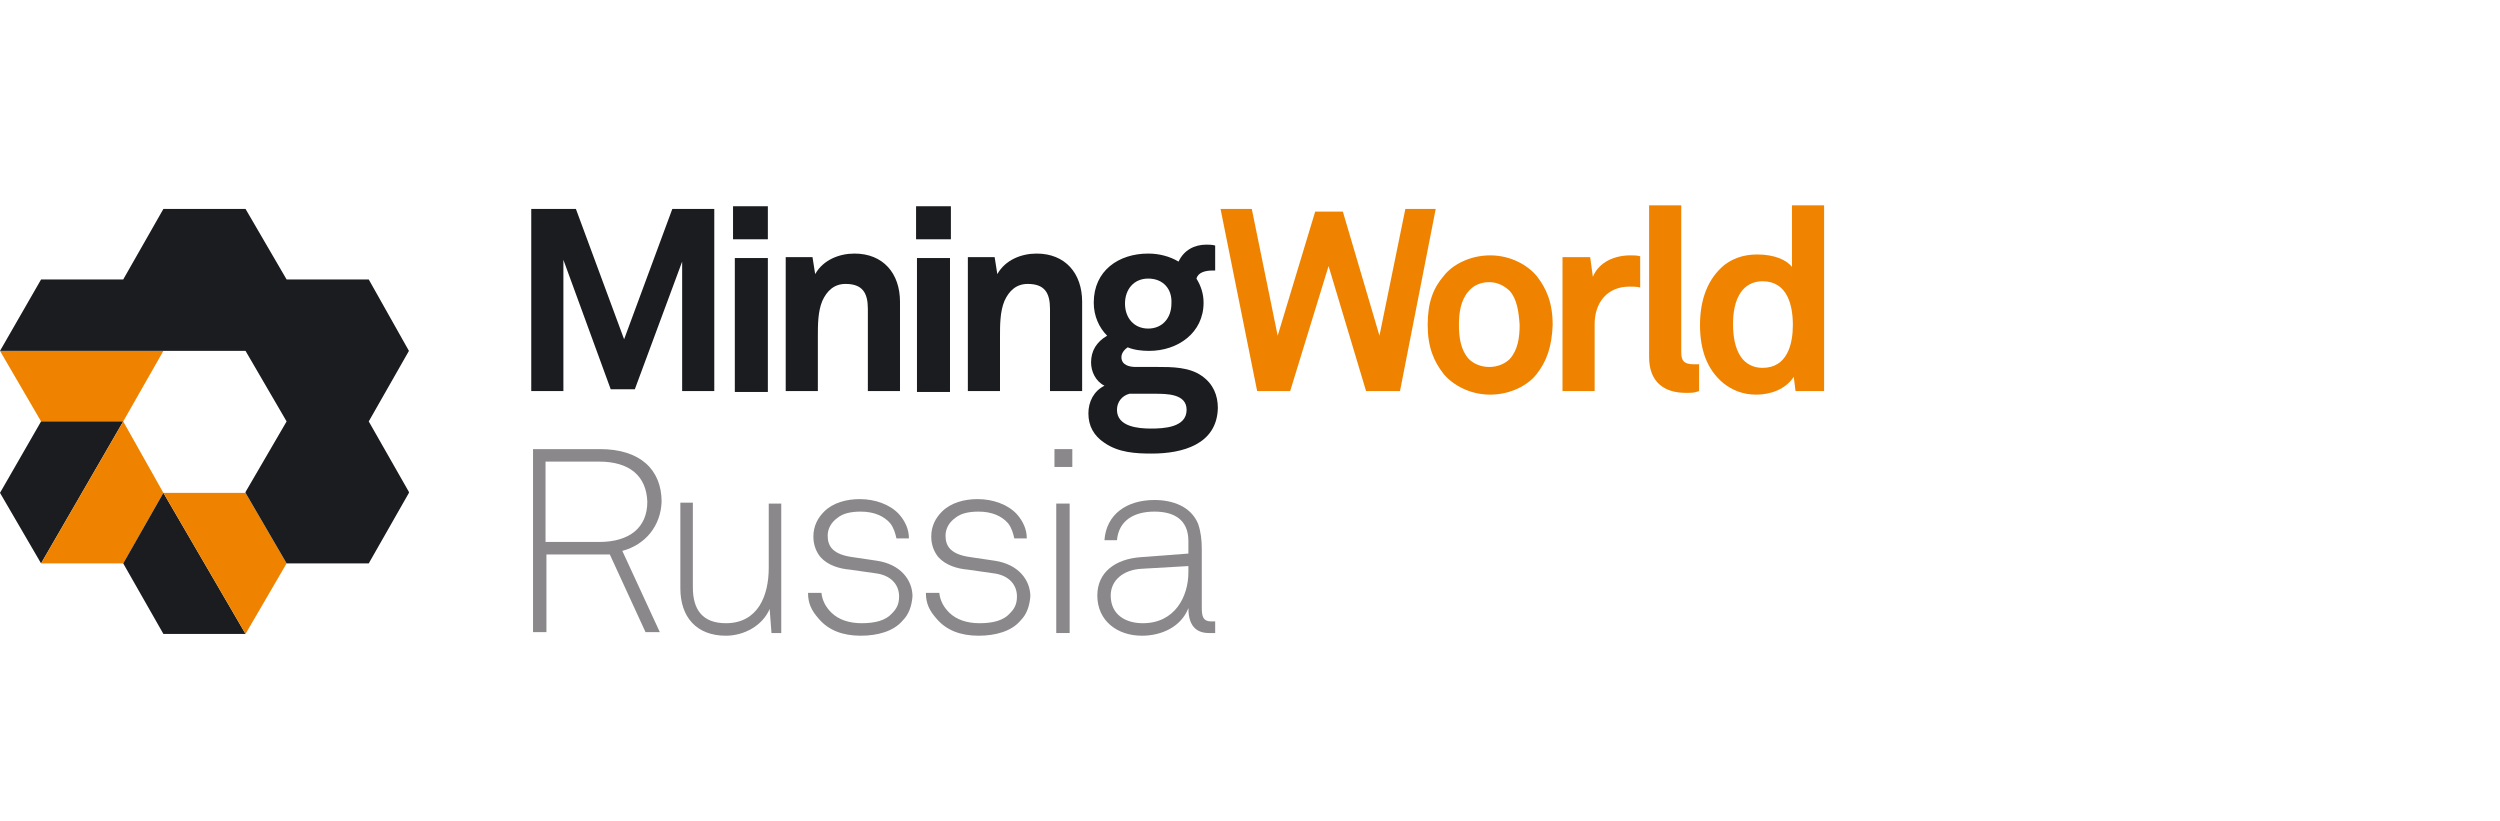 <?xml version="1.0" encoding="utf-8"?>
<!-- Generator: Adobe Illustrator 27.7.0, SVG Export Plug-In . SVG Version: 6.00 Build 0)  -->
<svg version="1.1" id="Layer_1" xmlns="http://www.w3.org/2000/svg" xmlns:xlink="http://www.w3.org/1999/xlink" x="0px" y="0px"
	 viewBox="0 0 280 92" style="enable-background:new 0 0 280 92;" xml:space="preserve">
<style type="text/css">
	.st0{fill:#1B1C20;}
	.st1{fill:#152547;}
	.st2{fill:#142547;}
	.st3{fill:#EC6503;}
	.st4{fill:#EB6402;}
	.st5{fill:#122547;}
	.st6{fill:#C2041D;}
	.st7{fill-rule:evenodd;clip-rule:evenodd;fill:#E34E00;}
	.st8{fill-rule:evenodd;clip-rule:evenodd;fill:#FFFFFF;}
	.st9{fill:#A2A2A6;}
	.st10{fill:#00B2BB;}
	.st11{fill:#E74394;}
	.st12{fill:#FFEC00;}
	.st13{fill:#36BCDF;}
	.st14{fill:#003E69;}
	.st15{fill:#007DC6;}
	.st16{fill:#0096D8;}
	.st17{fill:#55B4E3;}
	.st18{fill:#EB663A;}
	.st19{fill:#003F6E;}
	.st20{fill:#005FA1;}
	.st21{fill:#E60004;}
	.st22{fill:#E94F1F;}
	.st23{fill:#CE0011;}
	.st24{fill:#DF0012;}
	.st25{fill:#49C1F0;}
	.st26{fill:#4AC2F1;}
	.st27{fill:#1B3892;}
	.st28{fill:#1B3891;}
	.st29{fill-rule:evenodd;clip-rule:evenodd;fill:#003A64;}
	.st30{fill-rule:evenodd;clip-rule:evenodd;fill:#E60029;}
	.st31{fill:#004D9E;}
	.st32{fill:#0091D6;}
	.st33{fill:#0092D7;}
	.st34{fill:#004D9F;}
	.st35{fill:#1A3260;}
	.st36{fill:#B50228;}
	.st37{fill:#780212;}
	.st38{fill:#DF0030;}
	.st39{fill:#B40228;}
	.st40{fill:#E67C6A;}
	.st41{fill:#4B5565;}
	.st42{fill:#2DB2A7;}
	.st43{fill:#0B223E;}
	.st44{fill-rule:evenodd;clip-rule:evenodd;fill:#00A1B0;}
	.st45{fill-rule:evenodd;clip-rule:evenodd;fill:#003A77;}
	.st46{fill:#003A77;}
	.st47{fill:#00A0AF;}
	.st48{fill:#00632E;}
	.st49{fill:#4FAC25;}
	.st50{fill:#336EB4;}
	.st51{fill:#336EB6;}
	.st52{fill:#C6172F;}
	.st53{fill:#C5162F;}
	.st54{fill:#EF8300;}
	.st55{fill:#F08400;}
	.st56{fill:#8A888A;}
	.st57{fill:#2C3E76;}
	.st58{fill:#2A3E76;}
	.st59{fill:#4D69A4;}
	.st60{fill:#4D69A5;}
	.st61{fill:#AB9267;}
	.st62{fill:#C09366;}
	.st63{fill:#BF9366;}
	.st64{fill:#1E1D1C;}
	.st65{fill:#009DDE;}
	.st66{fill:#CC1819;}
	.st67{fill:#DB5B36;}
	.st68{fill:#DB5A35;}
	.st69{fill:#E07F6A;}
	.st70{fill:#DC7356;}
	.st71{fill:#F6D7C9;}
	.st72{fill:#E38268;}
	.st73{fill:#DD7356;}
	.st74{fill:#F2B5AB;}
	.st75{fill:#E59B8C;}
	.st76{fill:#FEECEA;}
	.st77{fill:#F8D3C9;}
	.st78{fill:#ECAA99;}
	.st79{fill:#003F6F;}
	.st80{fill:#CD0010;}
	.st81{fill:#003A64;}
	.st82{fill:#E50029;}
</style>
<g>
	<polygon class="st0" points="76.4,43.8 76.4,29.3 71.1,43.6 68.4,43.6 63.1,29.1 63.1,43.8 59.5,43.8 59.5,23.4 64.5,23.4 69.9,38 
		75.3,23.4 80,23.4 80,43.8 	"/>
	<path class="st0" d="M82.2,23.1H86v3.7h-3.9V23.1z M82.3,28.9H86v15h-3.7V28.9z"/>
	<path class="st0" d="M97.2,43.8v-9.2c0-1.8-0.6-2.8-2.5-2.8c-1.3,0-2.1,0.8-2.6,1.9c-0.5,1.2-0.5,2.7-0.5,4v6.1h-3.6v-15h3l0.3,1.9
		c0.9-1.6,2.7-2.3,4.4-2.3c3.2,0,5.1,2.2,5.1,5.4v10H97.2z"/>
	<path class="st0" d="M102.6,23.1h3.9v3.7h-3.9V23.1z M102.7,28.9h3.7v15h-3.7V28.9z"/>
	<path class="st0" d="M117.6,43.8v-9.2c0-1.8-0.6-2.8-2.5-2.8c-1.3,0-2.1,0.8-2.6,1.9c-0.5,1.2-0.5,2.7-0.5,4v6.1h-3.6v-15h3
		l0.3,1.9c0.9-1.6,2.7-2.3,4.4-2.3c3.2,0,5.1,2.2,5.1,5.4v10H117.6z"/>
	<path class="st0" d="M129,50.8c-1.8,0-3.7-0.1-5.3-1.2c-1.2-0.8-1.8-1.9-1.8-3.3c0-1.3,0.6-2.5,1.8-3.1c-1-0.5-1.5-1.6-1.5-2.6
		c0-1.3,0.6-2.3,1.8-3c-0.9-0.9-1.5-2.2-1.5-3.7c0-3.6,2.8-5.5,6.1-5.5c1.2,0,2.4,0.3,3.4,0.9c0.6-1.3,1.8-1.9,3.1-1.9
		c0.2,0,0.7,0,1,0.1v2.8c-0.1,0-0.2,0-0.3,0c-0.8,0-1.6,0.2-1.8,0.9c0.5,0.8,0.8,1.7,0.8,2.7c0,3.4-2.9,5.4-6.1,5.4
		c-0.8,0-1.7-0.1-2.4-0.4c-0.3,0.2-0.7,0.6-0.7,1.1c0,0.9,0.9,1.1,1.6,1.1h2.5c1.5,0,3.5,0,4.9,1c1.3,0.9,1.8,2.2,1.8,3.6
		C136.3,49.8,132.4,50.8,129,50.8 M129.3,44.1h-2.8c-0.8,0.2-1.4,0.9-1.4,1.8c0,1.9,2.4,2.1,3.8,2.1c1.4,0,4-0.1,4-2.1
		C132.9,44.1,130.7,44.1,129.3,44.1 M128.6,31.2c-1.6,0-2.6,1.2-2.6,2.8c0,1.6,1,2.8,2.6,2.8c1.6,0,2.6-1.2,2.6-2.8
		C131.3,32.4,130.3,31.2,128.6,31.2"/>
	<polygon class="st54" points="156.8,43.8 153,43.8 148.8,29.8 144.5,43.8 140.8,43.8 136.7,23.4 140.2,23.4 143.1,37.6 147.3,23.7 
		150.4,23.7 154.5,37.6 157.4,23.4 160.8,23.4 	"/>
	<path class="st54" d="M172.1,41.9c-1,1.3-3,2.3-5.2,2.3c-2.3,0-4.2-1.1-5.2-2.3c-1.1-1.4-1.8-3-1.8-5.5c0-2.5,0.6-4.1,1.8-5.5
		c1-1.3,3-2.3,5.2-2.3c2.3,0,4.2,1.1,5.2,2.3c1.1,1.4,1.8,3,1.8,5.5C173.8,38.9,173.2,40.5,172.1,41.9 M169.1,32.6
		c-0.5-0.5-1.3-1-2.3-1c-1,0-1.8,0.4-2.3,1c-0.9,1-1.1,2.4-1.1,3.8c0,1.4,0.2,2.8,1.1,3.8c0.5,0.5,1.3,0.9,2.3,0.9
		c1,0,1.8-0.4,2.3-0.9c0.9-1,1.1-2.4,1.1-3.8C170.1,34.9,169.9,33.5,169.1,32.6"/>
	<path class="st54" d="M182.5,32.1c-2.5,0-3.9,1.8-3.9,4.2v7.5H175v-15h3.1l0.3,2.2c0.7-1.7,2.5-2.4,4.2-2.4c0.4,0,0.7,0,1.1,0.1
		v3.5C183.3,32.1,182.9,32.1,182.5,32.1"/>
	<path class="st54" d="M188.8,44c-2.4,0-4.1-1.2-4.1-4V23h3.6v16.4c0,0.9,0.2,1.4,1.4,1.4c0.3,0,0.4,0,0.6,0v3
		C189.7,44,189.6,44,188.8,44"/>
	<path class="st55" d="M201.1,43.8l-0.2-1.6c-0.9,1.4-2.6,2-4.2,2c-1.5,0-2.7-0.5-3.7-1.3c-1.8-1.5-2.6-3.7-2.6-6.5
		c0-2.9,0.9-5.2,2.7-6.7c0.9-0.7,2.1-1.2,3.7-1.2c1.9,0,3.3,0.6,3.9,1.4v-6.9h3.6v20.8H201.1z M197.4,31.5c-1.1,0-1.9,0.5-2.4,1.2
		c-0.7,1-0.9,2.3-0.9,3.6c0,1.3,0.2,2.7,0.9,3.7c0.5,0.7,1.3,1.2,2.4,1.2c2.8,0,3.4-2.7,3.4-4.8C200.8,34.2,200.2,31.5,197.4,31.5"
		/>
	<path class="st56" d="M69.7,61.7l4.2,9.1h-1.6l-4-8.7h-7.1v8.7h-1.5V50.3h7.5c4.5,0,6.9,2.3,6.9,5.9C74,58.9,72.3,61,69.7,61.7
		 M67.1,51.7h-6v9h6c3.4,0,5.4-1.6,5.4-4.5C72.4,53.3,70.5,51.7,67.1,51.7"/>
	<path class="st56" d="M86.4,70.8l-0.2-2.6c-0.8,1.9-2.9,3-4.9,3c-3.3,0-5.1-2.1-5.1-5.3v-9.6h1.4v9.5c0,2.5,1.1,4,3.7,4
		c3.6,0,4.8-3.1,4.8-6.2v-7.2h1.4v14.5H86.4z"/>
	<path class="st56" d="M101.1,69.5c-1,1.2-2.8,1.7-4.7,1.7c-2,0-3.6-0.6-4.7-1.9c-0.8-0.9-1.2-1.7-1.2-2.9H92
		c0.1,0.9,0.5,1.6,1.1,2.2c0.8,0.8,2,1.2,3.4,1.2c1.5,0,2.7-0.3,3.4-1.1c0.5-0.5,0.8-1,0.8-1.9c0-1.3-0.9-2.4-2.7-2.6l-2.8-0.4
		c-1.2-0.1-2.5-0.5-3.3-1.4c-0.5-0.6-0.8-1.4-0.8-2.3c0-1.2,0.5-2.1,1.2-2.8c1-1,2.5-1.4,4-1.4c1.7,0,3.4,0.6,4.4,1.7
		c0.7,0.8,1.1,1.7,1.1,2.7h-1.4c-0.1-0.5-0.3-1.2-0.7-1.7c-0.7-0.8-1.8-1.3-3.3-1.3c-1.1,0-2,0.2-2.6,0.7c-0.7,0.5-1.1,1.2-1.1,2
		c0,1.2,0.6,2.1,2.8,2.4l2.7,0.4c2.7,0.4,4,2.2,4,4C102.1,67.9,101.8,68.8,101.1,69.5"/>
	<path class="st56" d="M114.3,69.5c-1,1.2-2.8,1.7-4.7,1.7c-2,0-3.6-0.6-4.7-1.9c-0.8-0.9-1.2-1.7-1.2-2.9h1.5
		c0.1,0.9,0.5,1.6,1.1,2.2c0.8,0.8,2,1.2,3.4,1.2c1.5,0,2.7-0.3,3.4-1.1c0.5-0.5,0.8-1,0.8-1.9c0-1.3-0.9-2.4-2.7-2.6l-2.8-0.4
		c-1.2-0.1-2.5-0.5-3.3-1.4c-0.5-0.6-0.8-1.4-0.8-2.3c0-1.2,0.5-2.1,1.2-2.8c1-1,2.5-1.4,4-1.4c1.7,0,3.4,0.6,4.4,1.7
		c0.7,0.8,1.1,1.7,1.1,2.7h-1.4c-0.1-0.5-0.3-1.2-0.7-1.7c-0.7-0.8-1.8-1.3-3.3-1.3c-1.1,0-2,0.2-2.6,0.7c-0.7,0.5-1.1,1.2-1.1,2
		c0,1.2,0.6,2.1,2.8,2.4l2.7,0.4c2.7,0.4,4,2.2,4,4C115.3,67.9,115,68.8,114.3,69.5"/>
	<path class="st56" d="M118.1,50.3h2v2h-2V50.3z M118.3,56.4h1.5v14.5h-1.5V56.4z"/>
	<path class="st56" d="M135.4,70.9c-1.8,0-2.3-1.3-2.3-2.8c-0.8,2.1-3,3.1-5.2,3.1c-2.8,0-5-1.7-5-4.5c0-2.6,2-4.1,4.9-4.3l5.3-0.4
		v-1.4c0-2.4-1.6-3.3-3.8-3.3c-2.3,0-4,1-4.2,3.2h-1.4c0.2-2.9,2.5-4.5,5.6-4.5c2,0,4.1,0.7,4.9,2.7c0.3,0.9,0.4,1.8,0.4,2.8V68
		c0,1,0.1,1.6,1.1,1.6c0.2,0,0.3,0,0.4,0v1.3C135.7,70.9,135.7,70.9,135.4,70.9 M133.1,63.4l-5.2,0.3c-2.1,0.1-3.5,1.3-3.5,3
		c0,2.1,1.6,3.1,3.6,3.1c3.6,0,5.1-3,5.1-5.7V63.4z"/>
	<polygon class="st54" points="4.6,47.2 13.8,47.2 18.3,39.3 0,39.3 	"/>
	<polygon class="st0" points="4.6,47.2 0,55.2 4.6,63.1 13.8,47.2 	"/>
	<polygon class="st54" points="13.8,63.1 18.3,55.2 13.8,47.2 4.6,63.1 	"/>
	<polygon class="st0" points="13.8,63.1 18.3,71 27.5,71 18.3,55.2 	"/>
	<polygon class="st54" points="32.1,63.1 27.5,55.2 18.3,55.2 27.5,71 	"/>
	<polygon class="st0" points="32.1,31.3 32.1,31.3 27.5,23.4 18.3,23.4 13.8,31.3 13.8,31.4 13.8,31.3 4.6,31.3 0,39.3 18.3,39.3 
		18.3,39.3 27.5,39.3 32.1,47.2 27.5,55.1 27.5,55.2 32.1,63.1 41.3,63.1 45.8,55.2 45.8,55.1 41.3,47.2 45.8,39.3 41.3,31.3 	"/>
</g>
</svg>
